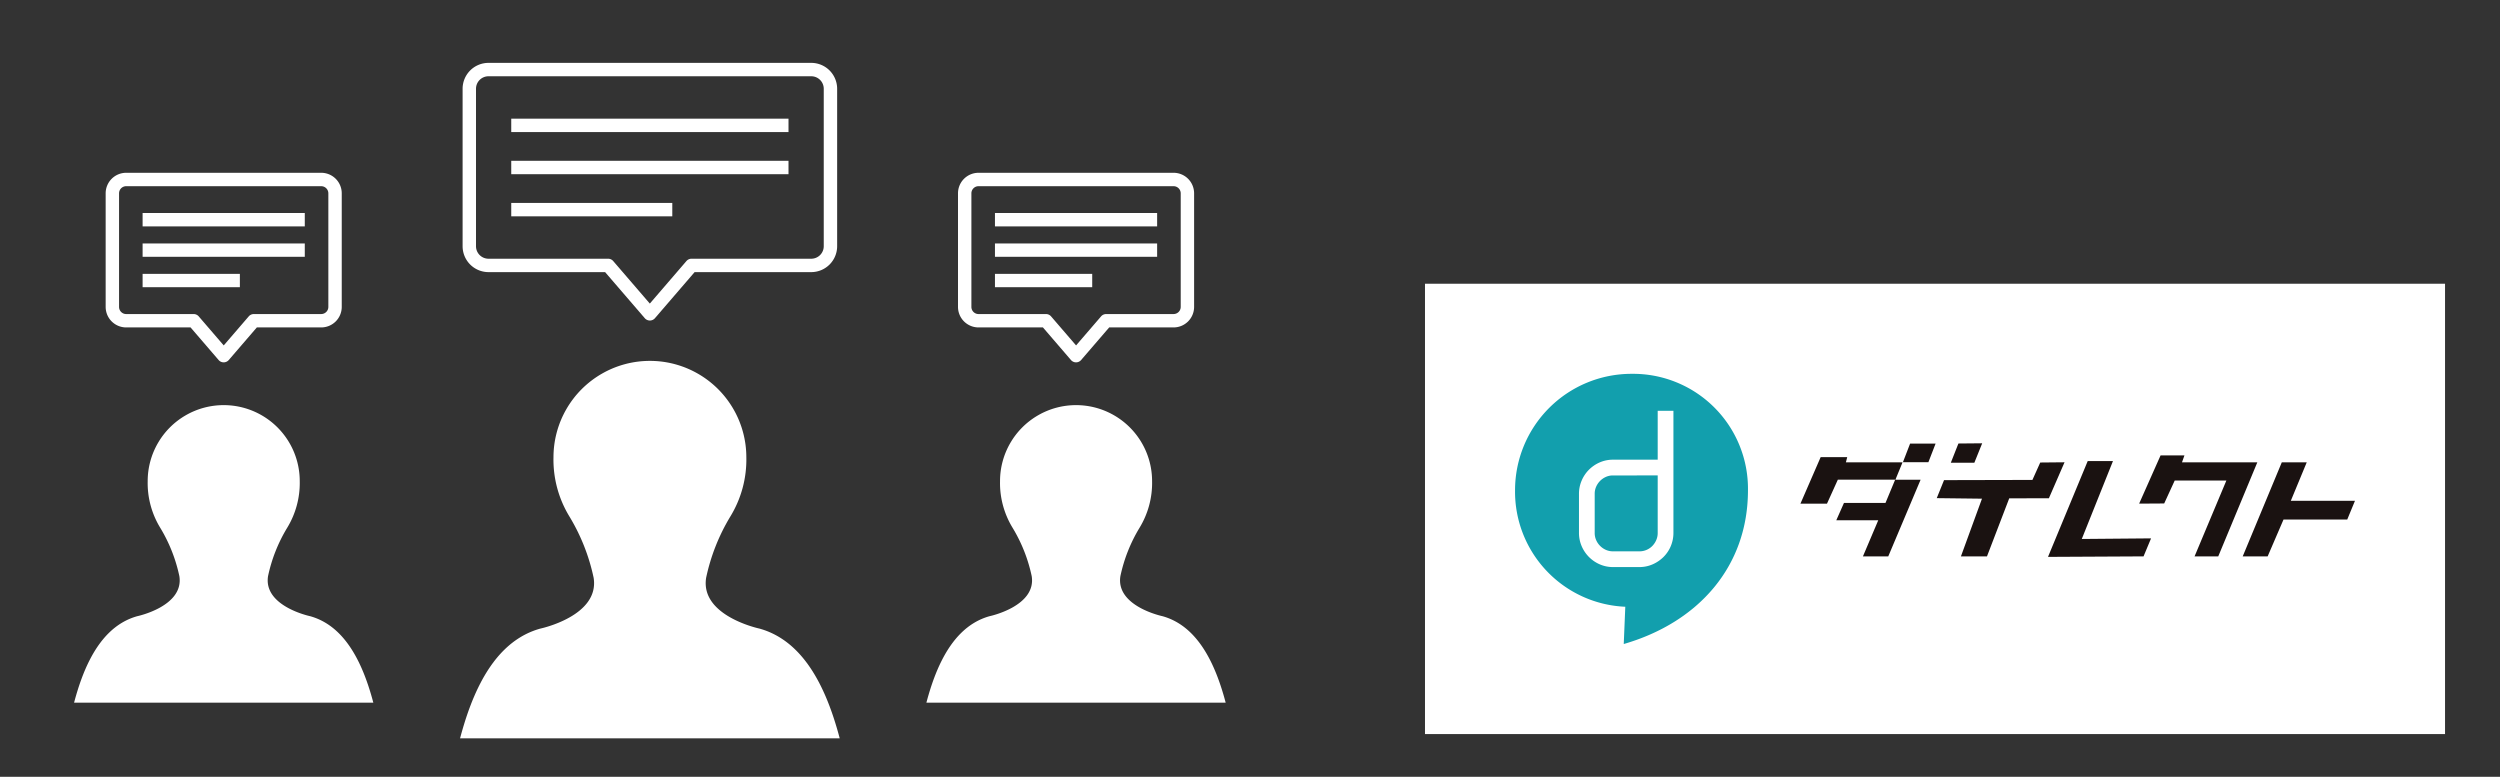 <svg xmlns="http://www.w3.org/2000/svg" xmlns:xlink="http://www.w3.org/1999/xlink" width="280" height="87" viewBox="0 0 280 87"><rect x="0" y="0" width="280" height="87" fill="#333333" stroke="none"/><defs><clipPath id="a"><rect width="280" height="87" rx="6" transform="translate(900 1261)" fill="none"/></clipPath><clipPath id="b"><rect width="114.245" height="50.435" fill="none"/></clipPath><clipPath id="c"><rect width="139.571" height="108.131" fill="none"/></clipPath><clipPath id="d"><rect width="55.691" height="42.279" fill="none"/></clipPath><clipPath id="e"><rect width="43.898" height="33.325" fill="none"/></clipPath></defs><g transform="translate(-900 -1261)" clip-path="url(#a)"><g transform="translate(1059.599 1292.781)"><rect width="114.245" height="50.435" transform="translate(0 0)" fill="#fff"/><g transform="translate(0 0)"><g clip-path="url(#b)"><path d="M16.774,34.861c8.391-2.434,13.912-8.7,13.912-17.218A12.869,12.869,0,0,0,17.644,4.6,13.042,13.042,0,0,0,4.6,17.643,12.9,12.9,0,0,0,16.947,30.687Z" transform="translate(5.487 5.488)" fill="#129fad"/><path d="M16.68,6.488v5.479h-5a3.7,3.7,0,0,0-1.5.307,3.922,3.922,0,0,0-1.2.818,3.855,3.855,0,0,0-.816,1.215,3.715,3.715,0,0,0-.3,1.489v4.37a3.718,3.718,0,0,0,.307,1.5,3.877,3.877,0,0,0,2.011,2.019,3.706,3.706,0,0,0,1.5.309h2.938a3.706,3.706,0,0,0,1.5-.309,4.045,4.045,0,0,0,1.2-.811,3.764,3.764,0,0,0,.822-1.217,3.82,3.82,0,0,0,.3-1.493V6.488Zm0,7.242v6.435a1.948,1.948,0,0,1-.16.8,2.186,2.186,0,0,1-.443.667,2.019,2.019,0,0,1-1.456.6H11.683a1.938,1.938,0,0,1-.794-.16,2.113,2.113,0,0,1-.658-.449,2.091,2.091,0,0,1-.447-.66,1.948,1.948,0,0,1-.16-.8V15.8a1.948,1.948,0,0,1,.16-.8,2.134,2.134,0,0,1,1.105-1.109,1.938,1.938,0,0,1,.794-.16Z" transform="translate(9.383 7.737)" fill="#fff"/><path d="M61.913,10.282l.274-.774H59.514l-2.4,5.4,2.806-.018L61.1,12.317h5.786l-3.565,8.5h2.653l4.376-10.533ZM74.1,14.593l1.785-4.311H73.091L68.714,20.815h2.793l1.778-4.129h7.137l.864-2.094ZM54.182,10.14H51.354L46.907,20.872l10.7-.057.842-2.017-7.759.068Zm-23.568.143H24.271l.147-.583H21.445l-2.267,5.214h2.973l1.217-2.688h6.42l-1.081,2.6h-4.65l-.862,1.945h4.7l-1.717,4.047h2.837l3.624-8.59H29.816Zm.042-.013h2.853l.807-2.085H31.461Zm8.878-2.12-2.662.024-.849,2.151h2.635Zm9.224,2.127-2.721.026-.875,1.949-9.9.024-.816,2.017,5.065.061-2.357,6.461h2.918l2.491-6.5,4.442-.009Z" transform="translate(22.871 9.718)" fill="#1a1211"/></g></g></g><g transform="translate(903 1268)"><g transform="translate(0 0)"><g clip-path="url(#c)"><path d="M22.205-.429H58.353a2.9,2.9,0,0,1,2.9,2.9V20.106a2.9,2.9,0,0,1-2.9,2.9H45.29l-4.444,5.161a.75.75,0,0,1-1.137,0l-4.444-5.161H22.205a2.9,2.9,0,0,1-2.9-2.9V2.471A2.9,2.9,0,0,1,22.205-.429ZM58.353,21.506a1.4,1.4,0,0,0,1.4-1.4V2.471a1.4,1.4,0,0,0-1.4-1.4H22.205a1.4,1.4,0,0,0-1.4,1.4V20.106a1.4,1.4,0,0,0,1.4,1.4h13.4a.75.75,0,0,1,.568.261l4.1,4.762,4.1-4.762a.75.75,0,0,1,.568-.261Z" transform="translate(29.507 0.471)" fill="#fff"/><path d="M18.038.75H0V-.75H18.038Z" transform="translate(54.259 16.482)" fill="#fff"/><path d="M31.054.75H0V-.75H31.054Z" transform="translate(54.259 11.762)" fill="#fff"/><path d="M31.054.75H0V-.75H31.054Z" transform="translate(54.259 7.038)" fill="#fff"/><path d="M5.428,4.552H27.269a2.3,2.3,0,0,1,2.3,2.3v12.72a2.3,2.3,0,0,1-2.3,2.3H20.06l-3.144,3.651a.75.75,0,0,1-1.137,0l-3.141-3.651H5.428a2.3,2.3,0,0,1-2.3-2.3V6.854A2.3,2.3,0,0,1,5.428,4.552ZM27.269,20.373a.8.8,0,0,0,.8-.8V6.854a.8.8,0,0,0-.8-.8H5.428a.8.8,0,0,0-.8.8v12.72a.8.8,0,0,0,.8.8h7.555a.75.75,0,0,1,.569.261l2.8,3.252,2.8-3.252a.75.75,0,0,1,.568-.261Z" transform="translate(5.706 7.8)" fill="#fff"/><path d="M10.893.75H0V-.75H10.893Z" transform="translate(12.972 24.42)" fill="#fff"/><path d="M18.164.75H0V-.75H18.164Z" transform="translate(12.972 21.015)" fill="#fff"/><path d="M18.164.75H0V-.75H18.164Z" transform="translate(12.972 17.608)" fill="#fff"/><path d="M44.056,4.552H65.9a2.3,2.3,0,0,1,2.3,2.3v12.72a2.3,2.3,0,0,1-2.3,2.3H58.689l-3.144,3.651a.75.75,0,0,1-.568.261h0a.75.75,0,0,1-.568-.261l-3.141-3.651H44.056a2.3,2.3,0,0,1-2.3-2.3V6.854A2.3,2.3,0,0,1,44.056,4.552ZM65.9,20.373a.8.8,0,0,0,.8-.8V6.854a.8.8,0,0,0-.8-.8H44.056a.8.8,0,0,0-.8.8v12.72a.8.8,0,0,0,.8.8h7.555a.75.75,0,0,1,.569.261l2.8,3.252,2.8-3.252a.75.75,0,0,1,.568-.261Z" transform="translate(62.54 7.8)" fill="#fff"/><path d="M10.893.75H0V-.75H10.893Z" transform="translate(108.435 24.42)" fill="#fff"/><path d="M18.164.75H0V-.75H18.164Z" transform="translate(108.435 21.015)" fill="#fff"/><path d="M18.164.75H0V-.75H18.164Z" transform="translate(108.435 17.608)" fill="#fff"/></g></g><g transform="translate(41.94 33.414)"><g clip-path="url(#d)"><path d="M72.489,82.056S68.246,65.711,67.015,59.55,63.521,45.28,57.177,43.511c0,0-6.648-1.4-5.983-5.679A22.073,22.073,0,0,1,53.9,30.969,12.218,12.218,0,0,0,55.7,24.326a10.8,10.8,0,1,0-21.6,0,12.218,12.218,0,0,0,1.794,6.643A22.031,22.031,0,0,1,38.6,37.832c.667,4.283-5.981,5.679-5.981,5.679-6.344,1.769-8.605,9.878-9.838,16.039S17.3,82.056,17.3,82.056c-.791,2.948-.561,5.256,2.489,6.005,2.842.7,4.784-.719,5.316-3.6l4.856-20.106s.875-4.033,2-4.033c1.1.04.895,1.223.895,4.649V83.5h24.07V64.974c0-3.425-.2-4.609.895-4.649,1.127,0,2,4.033,2,4.033l4.856,20.106c.531,2.877,2.474,4.3,5.316,3.6,3.05-.749,3.279-3.057,2.489-6.005" transform="translate(-17.05 -13.521)" fill="#fff"/></g></g><g transform="translate(0.104 38.374)"><g clip-path="url(#e)"><path d="M43.8,69.549S40.461,56.666,39.489,51.81s-2.753-11.249-7.755-12.643c0,0-5.239-1.1-4.715-4.475a17.373,17.373,0,0,1,2.138-5.412,9.644,9.644,0,0,0,1.414-5.237,8.515,8.515,0,0,0-17.03,0,9.623,9.623,0,0,0,1.414,5.237,17.4,17.4,0,0,1,2.135,5.412c.526,3.373-4.715,4.475-4.715,4.475-5,1.394-6.784,7.785-7.752,12.643S.3,69.549.3,69.549c-.623,2.323-.44,4.142,1.962,4.735,2.241.551,3.774-.568,4.191-2.837L10.286,55.6s.687-3.181,1.577-3.181c.865.032.7.964.7,3.662V70.691H31.542V56.083c0-2.7-.161-3.63.707-3.662.887,0,1.577,3.181,1.577,3.181l3.828,15.846c.418,2.269,1.95,3.388,4.189,2.837,2.4-.593,2.585-2.412,1.962-4.735" transform="translate(-0.104 -15.528)" fill="#fff"/></g></g><g transform="translate(95.567 38.374)"><g clip-path="url(#e)"><path d="M82.433,69.549S79.09,56.666,78.118,51.81s-2.753-11.249-7.755-12.643c0,0-5.239-1.1-4.715-4.475a17.374,17.374,0,0,1,2.138-5.412A9.644,9.644,0,0,0,69.2,24.043a8.515,8.515,0,0,0-17.03,0,9.623,9.623,0,0,0,1.414,5.237,17.4,17.4,0,0,1,2.135,5.412C56.245,38.065,51,39.167,51,39.167c-5,1.394-6.784,7.785-7.752,12.643s-4.317,17.739-4.317,17.739c-.623,2.323-.44,4.142,1.962,4.735,2.241.551,3.774-.568,4.191-2.837L48.915,55.6s.687-3.181,1.577-3.181c.865.032.7.964.7,3.662V70.691H70.171V56.083c0-2.7-.161-3.63.707-3.662.887,0,1.577,3.181,1.577,3.181l3.828,15.846c.418,2.269,1.95,3.388,4.189,2.837,2.4-.593,2.585-2.412,1.962-4.735" transform="translate(-38.733 -15.528)" fill="#fff"/></g></g></g></g></svg>